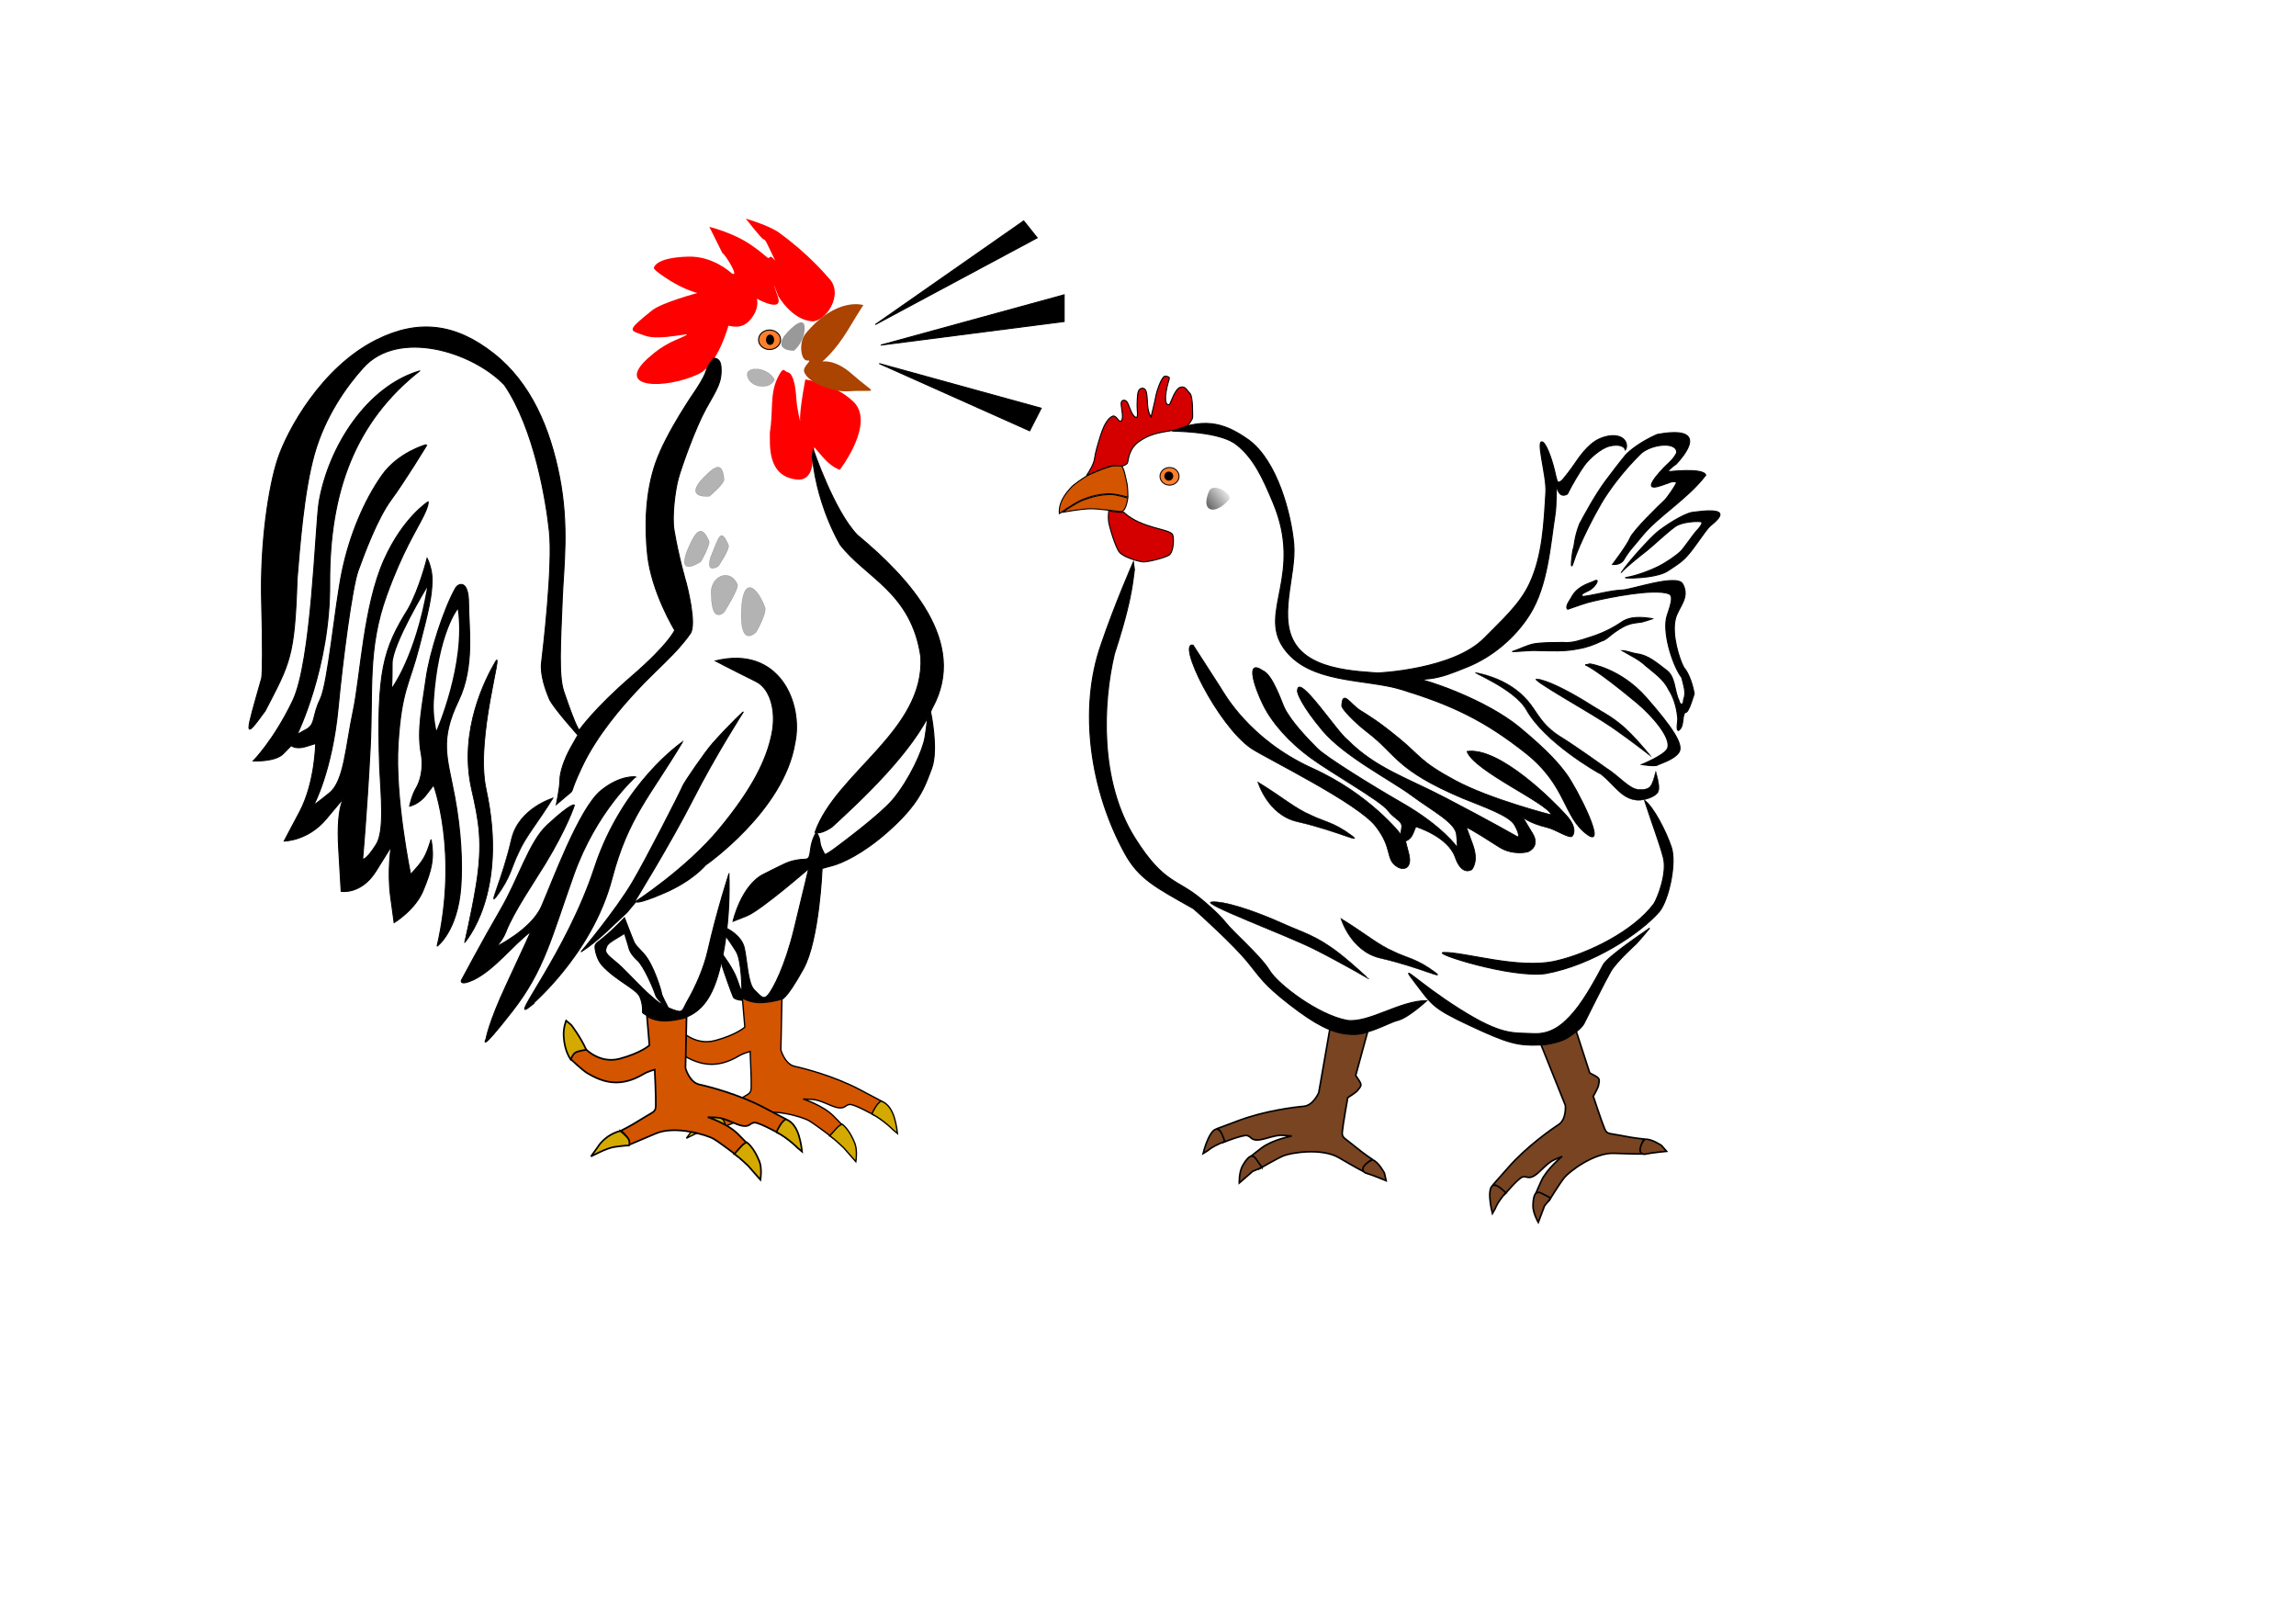 <?xml version="1.0"?><svg width="1052.362" height="744.094" xmlns="http://www.w3.org/2000/svg" xmlns:xlink="http://www.w3.org/1999/xlink">
 <title>hen and rooster</title>
 <defs>
  <linearGradient id="linearGradient4377">
   <stop stop-color="#000000" id="stop4379" offset="0"/>
   <stop stop-color="#000000" stop-opacity="0" id="stop4381" offset="1"/>
  </linearGradient>
  <linearGradient id="linearGradient4369">
   <stop stop-color="#000000" id="stop4371" offset="0"/>
   <stop stop-color="#000000" stop-opacity="0" id="stop4373" offset="1"/>
  </linearGradient>
  <linearGradient id="linearGradient4361">
   <stop stop-color="#000000" id="stop4363" offset="0"/>
   <stop stop-color="#000000" stop-opacity="0" id="stop4365" offset="1"/>
  </linearGradient>
  <linearGradient id="linearGradient5442">
   <stop stop-color="#000000" id="stop5444" offset="0"/>
   <stop stop-color="#000000" stop-opacity="0.754" id="stop5446" offset="1"/>
  </linearGradient>
  <linearGradient id="linearGradient3771">
   <stop stop-color="#808080" id="stop3773" offset="0"/>
   <stop stop-color="#808080" stop-opacity="0" id="stop3775" offset="1"/>
  </linearGradient>
  <filter color-interpolation-filters="sRGB" height="1.2" y="-0.1" width="1.07" x="-0.035" id="filter3867">
   <feGaussianBlur id="feGaussianBlur3869" stdDeviation="8.285"/>
  </filter>
  <linearGradient gradientUnits="userSpaceOnUse" y2="522.046" x2="1127.265" y1="764.903" x1="1126.199" id="linearGradient5448" xlink:href="#linearGradient5442"/>
  <filter color-interpolation-filters="sRGB" height="1.34" y="-0.17" width="1.685" x="-0.343" id="filter3896">
   <feGaussianBlur id="feGaussianBlur3898" stdDeviation="3.067"/>
  </filter>
  <filter color-interpolation-filters="sRGB" height="1.216" y="-0.108" width="1.314" x="-0.157" id="filter3904">
   <feGaussianBlur id="feGaussianBlur3906" stdDeviation="1.752"/>
  </filter>
  <filter color-interpolation-filters="sRGB" height="1.336" y="-0.168" width="1.336" x="-0.168" id="filter4036">
   <feGaussianBlur id="feGaussianBlur4038" stdDeviation="2.013"/>
  </filter>
  <filter color-interpolation-filters="sRGB" height="1.241" y="-0.12" width="1.292" x="-0.146" id="filter4284">
   <feGaussianBlur id="feGaussianBlur4286" stdDeviation="1.269"/>
  </filter>
  <filter color-interpolation-filters="sRGB" height="1.251" y="-0.126" width="1.415" x="-0.208" id="filter4296">
   <feGaussianBlur id="feGaussianBlur4298" stdDeviation="1.686"/>
  </filter>
  <filter color-interpolation-filters="sRGB" height="1.268" y="-0.134" width="1.375" x="-0.187" id="filter4328">
   <feGaussianBlur id="feGaussianBlur4330" stdDeviation="1.952"/>
  </filter>
  <filter color-interpolation-filters="sRGB" height="1.401" y="-0.2" width="1.255" x="-0.128" id="filter4348">
   <feGaussianBlur id="feGaussianBlur4350" stdDeviation="1.302"/>
  </filter>
  <radialGradient r="322.947" fy="351.997" fx="348.003" cy="351.997" cx="348.003" gradientUnits="userSpaceOnUse" id="radialGradient4050" xlink:href="#linearGradient13424"/>
  <linearGradient id="linearGradient13424">
   <stop stop-color="aqua" offset="0" id="stop13426"/>
   <stop stop-color="#0068e0" id="stop13428" offset="0.7"/>
   <stop stop-color="#0068e0" offset="0.94" id="stop13432"/>
   <stop stop-color="white" stop-opacity="0" offset="1" id="stop13430"/>
  </linearGradient>
  <radialGradient r="321.251" fy="353.686" fx="346.35" cy="353.686" cx="346.35" gradientTransform="matrix(1.1,0,0,1.076,-34.221,-25.08)" gradientUnits="userSpaceOnUse" id="radialGradient4031" xlink:href="#linearGradient12527"/>
  <linearGradient id="linearGradient12527">
   <stop stop-color="#00d4ff" offset="0" id="stop12529"/>
   <stop stop-color="#00d4ff" id="stop12535" offset="0.7"/>
   <stop stop-color="#00d4ff" stop-opacity="0" offset="0.96" id="stop13451"/>
   <stop stop-color="#00d4ff" stop-opacity="0" offset="1" id="stop12533"/>
  </linearGradient>
  <radialGradient r="261.962" fy="346.44" fx="353.585" cy="346.44" cx="353.585" gradientTransform="matrix(1.078,0,0,1.099,-27.17,-30.368)" gradientUnits="userSpaceOnUse" id="radialGradient4025" xlink:href="#linearGradient12517"/>
  <linearGradient id="linearGradient12517">
   <stop stop-color="#00c0ff" offset="0" id="stop12519"/>
   <stop stop-color="#00c0ff" id="stop12521" offset="0.7"/>
   <stop stop-color="#00c0ff" stop-opacity="0.133" offset="1" id="stop12523"/>
  </linearGradient>
  <radialGradient r="321.251" fy="353.686" fx="346.35" cy="353.686" cx="346.35" gradientTransform="matrix(1.1,0,0,1.076,-27.17,-44.469)" gradientUnits="userSpaceOnUse" id="radialGradient4036" xlink:href="#linearGradient12527"/>
  <linearGradient id="linearGradient4270">
   <stop stop-color="#00d4ff" offset="0" id="stop4272"/>
   <stop stop-color="#00d4ff" id="stop4274" offset="0.7"/>
   <stop stop-color="#00d4ff" stop-opacity="0" offset="0.96" id="stop4276"/>
   <stop stop-color="#00d4ff" stop-opacity="0" offset="1" id="stop4278"/>
  </linearGradient>
  <radialGradient r="322.947" fy="351.997" fx="348.003" cy="351.997" cx="348.003" gradientUnits="userSpaceOnUse" id="radialGradient4052" xlink:href="#linearGradient7982"/>
  <linearGradient id="linearGradient7982">
   <stop stop-color="black" id="stop7984" offset="0"/>
   <stop stop-color="black" offset="0.7" id="stop7990"/>
   <stop stop-color="#0093ff" stop-opacity="0" id="stop7986" offset="1"/>
  </linearGradient>
  <radialGradient r="322.947" fy="351.997" fx="348.003" cy="351.997" cx="348.003" gradientUnits="userSpaceOnUse" id="radialGradient4054" xlink:href="#linearGradient18408"/>
  <linearGradient id="linearGradient18408">
   <stop stop-color="white" offset="0" id="stop18410"/>
   <stop stop-color="white" id="stop18412" offset="0.7"/>
   <stop stop-color="white" stop-opacity="0" offset="1" id="stop18414"/>
  </linearGradient>
  <radialGradient r="290.465" fy="845.308" fx="385.331" cy="845.308" cx="385.331" gradientTransform="matrix(1.146,0.032,-0.011,0.416,-122.928,854.725)" gradientUnits="userSpaceOnUse" id="radialGradient3230" xlink:href="#linearGradient3771"/>
  <radialGradient r="290.465" fy="845.308" fx="385.331" cy="845.308" cx="385.331" gradientTransform="matrix(1.146,0.032,-0.011,0.416,-122.928,854.725)" gradientUnits="userSpaceOnUse" id="radialGradient3234" xlink:href="#linearGradient3771"/>
  <radialGradient r="90.483" fy="122.349" fx="491.524" cy="122.349" cx="491.524" gradientTransform="matrix(1,0,0,0.818,0,22.266)" gradientUnits="userSpaceOnUse" id="radialGradient3236" xlink:href="#linearGradient4369"/>
  <radialGradient r="40.683" fy="232.884" fx="564.565" cy="232.884" cx="564.565" gradientTransform="matrix(1,0,0,1.206,0,-47.988)" gradientUnits="userSpaceOnUse" id="radialGradient3238" xlink:href="#linearGradient4377"/>
  <radialGradient r="31.286" fy="163.912" fx="583.224" cy="163.912" cx="583.224" gradientTransform="matrix(1,0,0,1.247,0,-40.508)" gradientUnits="userSpaceOnUse" id="radialGradient3240" xlink:href="#linearGradient4361"/>
  <linearGradient y2="441.339" x2="326.109" y1="461.217" x1="298.481" gradientTransform="matrix(1,-0.031,0.031,1,-116.781,-212.645)" gradientUnits="userSpaceOnUse" id="linearGradient3048" xlink:href="#linearGradient3978-1"/>
  <linearGradient id="linearGradient3978-1">
   <stop stop-color="#000000" id="stop3980-7" offset="0"/>
   <stop stop-color="#000000" stop-opacity="0" id="stop3982-4" offset="1"/>
  </linearGradient>
  <filter id="filter3994-0" color-interpolation-filters="sRGB">
   <feGaussianBlur id="feGaussianBlur3996-9" stdDeviation="0.319"/>
  </filter>
  <radialGradient r="290.465" fy="845.308" fx="385.331" cy="845.308" cx="385.331" gradientTransform="matrix(1.146,0.032,-0.011,0.416,-122.928,854.725)" gradientUnits="userSpaceOnUse" id="radialGradient3306" xlink:href="#linearGradient3771"/>
  <linearGradient y2="0.149" x2="0.863" y1="1.152" x1="-0.371" id="linearGradient3308" xlink:href="#linearGradient3978-1"/>
 </defs>
 <g>
  <title>Layer 1</title>
  <g externalResourcesRequired="false" display="inline" id="layer2">
   <g transform="matrix(0.512 0 0 0.512 61.98 318.715)" id="g3147">
    <path fill="url(#radialGradient3234)" filter="url(#filter3867)" d="m359.641,485.48c0,0 150.209,2.782 207.662,-11.129c57.453,-13.911 136.365,0 166.13,2.782c57.451,5.161 113.983,-28.682 107.984,-70.113c-2.987,-18.009 -64.375,-119.081 -119.06,-115.185c-192.771,-54.434 -406.016,-7.999 -539.922,25.597c-83.065,26.71 -108.677,50.637 -122.521,70.113c-28.426,86.778 250.376,94.477 299.726,97.935l0,0z" id="path3003"/>
    <g id="g4352">
     <path fill="#000000" fill-rule="evenodd" stroke="#000000" stroke-width="0.898px" id="path2454" d="m662.498,-331.977l132.863,-92.794l12.078,15.159l-144.942,77.635z"/>
     <path fill="#000000" fill-rule="evenodd" stroke="#000000" stroke-width="0.898px" id="path2456" d="m667.419,-313.602l164.178,-45.019l0,23.888l-164.178,21.131z"/>
     <path fill="#000000" fill-rule="evenodd" stroke="#000000" stroke-width="0.898px" id="path2458" d="m666.077,-297.065l144.942,39.966l-10.289,20.213l-134.653,-60.178z"/>
    </g>
    <path opacity="0" fill="#ff0000" fill-rule="evenodd" stroke="#000000" stroke-width="0.898px" d="m652.209,-350.353c-73.813,14.7 -50.103,50.991 -50.103,50.991c0,0 10.289,21.131 50.103,-50.991z" id="path2460"/>
    <path fill="#ff0000" fill-rule="evenodd" stroke="url(#radialGradient3236)" stroke-width="0.898px" d="m530.977,-330.79c0,0 -9.484,35.05 -26.841,43.181c-29.207,13.683 -75.602,13.322 -45.182,-14.241c15.445,-13.994 25.499,-16.078 33.551,-20.213c8.052,-4.134 -22.815,5.053 -36.235,0c-13.421,-5.053 -17.992,-3.043 6.263,-22.509c9.008,-7.23 40.709,-15.619 40.709,-15.619c0,0 -11.184,-2.756 -25.052,-11.484c-14.953,-9.411 -13.868,-11.025 -13.868,-11.025c0,0 0.562,-9.296 30.867,-10.106c22.364,-0.607 38.472,14.7 38.472,14.7l0,0c8.119,5.496 -5.101,-16.327 -8.052,-17.916c-11.631,-23.428 -11.631,-23.428 -11.631,-23.428c0,0 21.026,5.053 37.13,16.078c16.105,11.025 14.763,13.322 16.999,11.025c2.237,-2.297 8.052,9.647 2.237,-2.297c-5.816,-11.944 -5.816,-12.863 -8.052,-13.781c-2.237,-0.919 -15.657,-18.375 -15.657,-18.375c0,0 20.886,6.141 29.525,12.403c27.235,19.74 42.084,38.009 45.182,41.344c13.35,14.369 -3.579,39.047 -15.657,38.128c-17.962,-1.366 -29.972,-22.509 -29.972,-22.509c0,0 -8.352,-22.25 -0.447,0.459c5.294,15.207 -18.789,1.838 -18.789,1.838c0,0 3.118,9.124 -6.71,19.753c-8.216,8.885 -18.789,3.675 -18.789,4.594z" id="path3234"/>
    <path fill="#ff0000" fill-rule="evenodd" stroke="url(#radialGradient3238)" stroke-width="0.898px" d="m599.869,-282.824c0,0 25.693,3.289 42.946,19.753c20.224,19.3 -12.078,61.097 -12.078,61.097c-10.438,-3.828 -16.403,-13.169 -22.815,-20.213l-1.342,8.728c0,0 1.342,21.591 -13.868,20.213c-27.667,-2.5 -24.267,-32.198 -24.604,-41.803c3.131,-19.294 -0.069,-34.488 6.71,-48.694c5.743,-12.034 5.79,-6.317 9.394,-5.513c4.115,0.919 6.746,9.161 7.605,23.428c0.551,9.14 3.579,21.131 3.579,21.131c0,0 -1.789,-4.594 4.474,-38.128z" id="path2398"/>
    <path fill="#aa4400" fill-rule="evenodd" stroke="url(#radialGradient3240)" stroke-width="0.898px" d="m651.762,-349.434c0,0 -23.71,-7.809 -51.445,25.266c-6.79,8.097 -4.474,24.806 1.342,24.347c5.816,-0.459 -4.921,5.053 -2.684,10.566c4.137,10.195 26.832,17.782 38.919,16.997c27.997,-1.818 26.366,4.611 3.579,-15.619c-15.041,-13.353 -26.394,-11.025 -26.394,-11.025c0,0 11.309,-8.99 22.815,-28.022c12.93,-21.388 14.315,-22.969 13.868,-22.509z" id="Schnabel"/>
    <g id="g4357">
     <path fill="#ff7f2a" fill-rule="nonzero" stroke="#000000" stroke-width="0.916" stroke-miterlimit="4" stroke-dashoffset="0" d="m577.718,-318.384c0,4.82 -4.406,8.728 -9.842,8.728c-5.435,0 -9.842,-3.908 -9.842,-8.728c0,-4.82 4.406,-8.728 9.842,-8.728c5.435,0 9.842,3.908 9.842,8.728z" id="path2404"/>
     <path fill="#000000" fill-rule="nonzero" stroke="#000000" stroke-miterlimit="4" stroke-dashoffset="0" d="m571.455,-318.384c0,2.283 -1.402,4.134 -3.131,4.134c-1.729,0 -3.131,-1.851 -3.131,-4.134c0,-2.283 1.402,-4.134 3.131,-4.134c1.729,0 3.131,1.851 3.131,4.134z" id="path2406"/>
    </g>
    <path fill="#b3b3b3" fill-rule="evenodd" stroke="#000000" stroke-width="0.09" stroke-miterlimit="4" filter="url(#filter4348)" d="m572.278,-282.824c-6.903,-12.179 -26.196,-11.689 -24.342,-3.471c1.79,7.935 9.797,9.188 9.797,9.188c0,0 10.867,2.802 14.545,-5.716z" id="path2408"/>
    <path fill="#999999" fill-rule="evenodd" stroke="#787878" stroke-width="0.09" stroke-miterlimit="4" filter="url(#filter4284)" id="path2410" d="m581.08,-321.871c6.263,-7.809 20.131,-20.672 17.894,-3.675c-1.397,10.618 -9.318,16.918 -9.318,16.918c0,0 -17.971,0.538 -8.576,-13.243z"/>
    <path fill="#b3b3b3" fill-rule="evenodd" stroke="#000000" stroke-width="0.1" stroke-miterlimit="4" filter="url(#filter4036)" d="m505.3,-191.214c12.842,-14.125 20.358,-19.742 21.812,-2.172c0.322,3.893 -12.96,15.034 -12.96,15.034c0,0 -20.674,2.478 -8.852,-12.863z" id="path2412"/>
    <path fill="#000000" stroke="#000000" stroke-width="0.898px" d="m517.777,-301.69c0,0 6.023,-1.329 6.643,7.796c0.949,13.968 -4.112,20.139 -13.602,37.355c-9.49,17.216 -21.826,51.973 -24.673,62.367c-2.847,10.395 -5.879,33.568 -3.796,46.126c4.014,24.201 11.071,48.075 11.071,48.075c0,0 9.49,36.056 3.48,44.501c-12.469,18.059 -30.186,31.895 -48.398,51.648c-13.286,14.292 -35.112,39.304 -48.398,67.239c-13.286,27.935 -5.378,19.165 -14.235,26.636c-8.857,7.471 -8.857,7.471 -8.857,7.471c0,0 3.163,-14.942 3.163,-21.763c0,-6.821 3.796,-18.515 9.806,-29.235c6.01,-10.719 6.327,-11.044 6.327,-11.044c0,0 -22.459,-25.012 -25.622,-32.483c-3.163,-7.471 -8.224,-21.439 -6.959,-32.158c1.265,-10.719 10.439,-87.704 6.959,-118.237c-2.774,-25.951 -13.162,-90.947 -40.173,-130.581c-28.835,-30.041 -95.386,-50.421 -126.53,-15.267c-14.824,16.309 -34.163,43.527 -43.653,77.309c-9.49,33.782 -13.046,83.458 -15.414,111.606c-2.283,70.191 -6.302,75.043 -28.555,118.047c-20.164,27.944 -17.586,21.538 -3.163,-29.235c0.77,-4.967 1.108,-28.58 0,-66.59c-1.582,-54.246 6.326,-105.244 14.551,-129.931c8.224,-24.687 38.715,-81.504 88.255,-106.219c37.678,-18.797 70.857,-14.617 105.02,12.343c33.109,26.129 50.296,66.59 58.836,110.442c8.541,43.852 3.641,80.186 2.531,107.193c-1.777,43.211 -3.48,70.813 1.265,84.78c11.998,35.319 13.918,34.432 13.918,34.432c0,0 13.286,-19.165 46.816,-48.075c33.53,-28.91 38.592,-41.253 38.592,-41.253l0,0c0,0 -20.877,-34.107 -24.357,-67.889c-2.576,-25.007 -2.006,-55.171 7.275,-81.857c9.49,-27.286 35.745,-64.966 35.745,-64.966c0,0 7.908,-11.694 9.49,-17.541c1.533,-5.668 6.643,-11.044 6.643,-11.044l0,-0z" id="path3009"/>
    <path fill="#000000" stroke="#000000" stroke-width="0.898px" d="m606.98,-220.158c0,0 18.663,55.221 39.541,76.659c46.523,38.574 99.331,95.934 67.061,154.618c-16.984,39.367 -64.77,83.498 -89.836,106.544c0,0 -9.806,7.146 -15.184,4.872c18.593,-53.175 98.394,-91.017 94.735,-157.032c-8.316,-57.816 -49.208,-70.62 -72.276,-100.557c-15.816,-28.26 -20.877,-54.246 -22.143,-60.418c-1.265,-6.172 -2.847,-18.19 -2.847,-18.19l0.949,-6.497z" id="path3011"/>
    <path fill="#000000" stroke="#000000" stroke-width="0.898px" d="m712,14.368c0,0 7.285,33.986 0.958,50.877c-6.326,16.891 -11.045,31.852 -39.767,57.124c-22.022,19.376 -40.589,27.778 -49.446,30.051c-8.857,2.274 -8.857,2.599 -8.857,2.599c0,0 -2.531,63.991 -16.765,89.653c-16.546,29.829 -19.928,27.286 -19.928,27.286c-9.73,1.76 -20.248,3.471 -29.734,1.624c-4.745,-0.65 -11.758,-0.968 -13.024,-3.566c-1.265,-2.599 -9.119,-24.694 -10.068,-28.267c-0.949,-3.573 0,-10.473 0,-10.473c0,0 10.122,13.072 13.602,23.466c3.48,10.394 4.151,10.165 4.151,10.165c0,0 -0.077,-27.65 -5.138,-35.771c-5.061,-8.121 -9.451,-14.023 -9.451,-14.023l0.633,-6.821c0,0 13.602,6.172 16.133,17.866c2.531,11.694 3.163,31.833 8.857,37.355c5.694,5.522 8.224,9.745 12.653,4.223c4.429,-5.522 14.867,-25.012 23.092,-58.794c8.224,-33.782 12.969,-53.922 12.969,-53.922l0,0c0,0 -43.02,37.355 -55.357,42.228c-12.337,4.872 -12.337,4.872 -12.337,4.872c0,0 7.275,-32.158 27.52,-42.228c20.245,-10.07 21.194,-11.044 30.051,-12.668c8.857,-1.624 10.439,1.949 11.704,-8.77c1.265,-10.719 5.378,-15.917 5.378,-15.917l0,0c0,0 2.847,3.898 3.163,8.445c0.316,4.548 3.48,9.42 4.112,11.044c0.633,1.624 12.653,-7.796 12.653,-7.796c0,0 36.918,-27.289 48.398,-40.928c14.838,-17.629 26.888,-44.177 28.786,-55.546c1.898,-11.369 2.214,-17.541 2.214,-17.541l2.847,-5.847z" id="path3013"/>
    <path fill="#b3b3b3" fill-rule="evenodd" stroke="#000000" stroke-width="0.1" stroke-miterlimit="4" filter="url(#filter4328)" id="path3871" d="m493.777,-128.812c7.449,-17.746 12.68,-25.637 19.82,-9.6c1.582,3.553 -7.262,18.642 -7.262,18.642c0,0 -21.332,14.547 -12.558,-9.043z"/>
    <path fill="#b3b3b3" fill-rule="evenodd" stroke="#000000" stroke-width="0.1" stroke-miterlimit="4" filter="url(#filter4296)" d="m515.25,-124.218c7.449,-17.746 8.654,-26.555 15.794,-10.519c1.582,3.553 -9.051,19.102 -9.051,19.102c0,0 -11.938,7.656 -6.742,-8.583z" id="path3873"/>
    <path fill="#b3b3b3" fill-rule="evenodd" stroke="#000000" stroke-width="0.1" stroke-miterlimit="4" filter="url(#filter3904)" id="path3875" d="m515.697,-89.306c-2.392,-16.368 16.259,-26.096 23.399,-10.059c1.582,3.553 -11.735,24.614 -11.735,24.614c0,0 -11.043,11.79 -11.663,-14.555z"/>
    <path fill="#b3b3b3" fill-rule="evenodd" stroke="#000000" stroke-width="0.09" stroke-miterlimit="4" filter="url(#filter3896)" d="m542.538,-69.553c-0.603,-36.58 12.323,-32.255 21.162,-9.6c2.092,5.361 -7.709,22.317 -7.709,22.317c0,0 -12.832,13.628 -13.453,-12.718z" id="path3877"/>
    <path fill="#000000" stroke="#000000" stroke-width="0.898px" d="m254.581,-290.493c-46.762,13.758 -81.405,67.254 -90.026,117.462c-3.579,24.347 -6.602,142.545 -23.601,177.917c-16.999,35.372 -35.341,53.747 -35.341,53.747l0,0c0,0 19.683,0.919 26.841,-6.431c7.158,-7.35 7.158,-7.35 7.158,-7.35c0,0 4.026,3.675 12.973,0.919c8.947,-2.756 8.947,-2.756 8.947,-2.756c0,0 -0.447,34.913 -14.315,61.097c-13.868,26.184 -13.868,26.184 -13.868,26.184c0,0 21.025,0 37.577,-19.753c16.552,-19.753 16.552,-19.753 16.552,-19.753c0,0 -7.605,7.35 -5.368,45.938c2.237,38.588 2.237,38.588 2.237,38.588c0,0 17.894,3.216 31.315,-18.375c13.421,-21.591 13.421,-21.591 13.421,-21.591c0,0 -3.579,22.05 -0.447,45.019c3.131,22.969 3.131,22.969 3.131,22.969c0,0 19.683,-11.944 26.394,-29.859c7.3,-17.755 9.691,-27.725 6.71,-44.56c-5.033,16.081 -6.939,18.879 -18.341,31.238c0,0 -14.315,-68.906 -11.184,-117.141c3.131,-48.235 9.842,-51.91 18.789,-86.363c8.947,-34.453 11.184,-44.56 11.631,-58.8c0.362,-11.515 -4.474,-20.672 -4.474,-20.672c0,0 -6.71,27.103 -16.999,45.478c-22.355,35.936 -28.322,55.933 -25.499,141.488c1.342,26.644 4.474,57.422 -3.131,69.366c-9.523,14.955 -12.078,12.863 -12.078,12.863c0,0 3.579,-38.588 6.71,-98.307c2.771,-52.85 -2.684,-89.578 14.763,-137.813c14.425,-39.882 26.587,-57.82 33.104,-71.203c4.921,-10.106 4.026,-12.403 4.026,-12.403c0,0 -22.393,14.002 -39.367,51.91c-18.497,41.309 -21.025,103.819 -27.736,135.516c-6.71,31.697 -8.052,62.475 -21.025,73.041c-11.917,9.705 -14.315,11.025 -14.315,11.025c0,0 16.552,-30.319 21.92,-87.282c4.022,-42.68 12.526,-107.953 17.894,-122.654c5.368,-14.7 16.999,-46.397 29.525,-63.394c12.526,-16.997 31.762,-48.694 31.762,-48.694l-0.895,-0.459c0,0 -24.634,6.884 -38.919,27.103c-16.552,23.428 -29.253,54.586 -35.788,85.903c-6.71,32.156 -12.526,100.144 -19.683,114.844c-7.158,14.7 -4.026,22.05 -12.078,26.644c-8.052,4.594 -8.5,4.594 -8.5,4.594c0,0 29.697,-60.453 29.11,-135.429c-0.338,-82.008 22.926,-144.421 80.491,-189.809z" id="path3879"/>
    <path fill="#ffffff" d="m261.291,-96.636c0,0 -30.867,50.991 -30.867,67.988c0,16.997 -0.447,21.131 -0.447,21.131c0,0 20.578,-27.563 31.315,-89.119z" id="path3881"/>
    <path fill="#000000" stroke="#000000" stroke-width="0.898px" d="m519.413,-30.945c57.407,-14.114 78.699,38.128 71.129,73.5c-9.842,60.638 -80.076,109.332 -80.076,109.332c0,0 -11.184,13.781 -36.683,24.806c-25.499,11.025 -25.499,7.809 -25.499,7.809l-8.052,9.647c-13.912,12.616 -25.432,25.28 -41.156,35.372c0,0 30.867,-36.75 46.077,-62.475c12.046,-20.373 42.051,-79.013 45.182,-86.363c1.4,-3.287 19.78,-30.226 26.841,-38.128c16.355,-18.303 27.658,-28.444 27.288,-28.022l0,0c0,0 -25.052,39.047 -45.182,78.553c-20.131,39.506 -52.787,92.335 -52.787,92.335l0,0c0,0 46.524,-29.859 76.497,-66.15c29.464,-35.675 42.206,-61.442 46.972,-84.985c4.06,-20.056 -1.087,-40.328 -14.315,-46.856c-19.774,-9.758 -36.235,-18.375 -36.235,-18.375z" id="path3027"/>
    <path fill="#000000" stroke="#000000" stroke-width="0.898px" d="m489.888,41.636c0,0 -53.682,36.291 -78.734,112.547c-25.052,76.256 -78.059,140.147 -58.156,124.491c10.576,-8.319 -1.789,1.378 -1.789,1.378c0,0 57.261,-46.397 75.602,-116.222c14.387,-54.771 33.999,-73.5 63.076,-122.194z" id="path3029"/>
    <path fill="#000000" stroke="#000000" stroke-width="0.383px" id="path3031" d="m374.325,91.567c0,0 -31.105,9.001 -37.597,37c-8.631,37.224 -21.351,61.214 -13.494,51.741c13.279,-17.59 13.735,-26.919 19.793,-39.009c6.283,-14.733 17.345,-27.009 31.298,-49.732z"/>
    <path fill="#000000" stroke="#000000" stroke-width="0.681px" id="path3801" d="m322.347,-30.078c-8.393,14.413 -33.183,61.302 -21.186,114.202c6.223,27.441 10.522,47.253 3.76,87.323c-4.071,24.124 -10.131,50.255 -10.187,49.917c0,0 39.894,-43.112 19.362,-137.547c-9.866,-45.377 16.644,-128.307 8.251,-113.894z"/>
    <path fill="#000000" stroke="#000000" stroke-width="0.898px" d="m270.238,224.468c0,0 18.484,-13.445 21.285,-53.701c1.468,-21.097 0.206,-49.203 -5.585,-80.345c-6.556,-35.26 -13.911,-49.704 3.536,-85.995c14.563,-30.292 8.947,-65.542 8.947,-86.822c0,-21.591 -9.184,-18.043 -11.631,-13.781c-10.289,17.916 -23.262,57.881 -26.394,80.85c-3.131,22.969 -8.359,46.455 -4.473,67.069c2.684,14.241 -1.25,25.995 -4.474,31.238c-3.739,6.08 -5.816,16.078 -5.816,16.078c0,0 8.052,-1.378 14.763,-10.106c6.71,-8.728 6.71,-8.728 6.71,-8.728c0,0 22.512,60.068 3.131,144.244z" id="path3805"/>
    <path fill="#ffffff" id="path3803" d="m288.748,-77.18c0,0 -17.483,21.818 -21.413,82.153c-0.862,13.234 2.288,26.395 2.288,26.395c0,0 26.267,-59.793 19.125,-108.548z"/>
    <path fill="#000000" stroke="#000000" stroke-width="0.898px" d="m447.869,72.837c0,0 -34.982,30.583 -55.357,87.704c-19.928,55.87 -26.277,85.268 -55.04,122.135c-31.258,40.064 -23.408,24.687 -23.408,24.687l0,0c0,0 2.255,-14.354 18.03,-48.075c15.5,-33.132 22.143,-48.075 22.143,-48.075c-16.591,12.425 -32.221,33.871 -51.245,43.202c-12.852,5.939 -11.071,0.65 -11.071,0.65c0,0 19.682,-36.933 35.112,-63.341c16.133,-27.61 25.622,-60.743 41.755,-75.685c22.867,-21.179 24.357,-17.866 24.357,-17.866c0,0 -6.288,19.817 -26.255,52.622c-9.49,15.592 -28.287,43.012 -35.112,60.743c-2.872,7.46 -8.541,13.318 -8.541,13.318c0,0 31.316,-15.267 40.49,-36.056c9.173,-20.789 33.477,-87.604 53.143,-103.62c17.421,-14.188 31,-12.343 31,-12.343z" id="path3807"/>
    <g stroke="#000000" stroke-width="1.335" stroke-miterlimit="4" id="g3847" transform="matrix(0.886 0 0 0.91 234.284 -84.021)">
     <path fill="#d45500" stroke="#000000" stroke-width="1.335" stroke-miterlimit="4" d="m349.003,389.605c0,0 7.996,5.622 21.071,4.643c12.13,-0.908 18.929,-3.571 18.929,-3.571l-1.071,50.357c0,0 3.929,13.929 13.929,16.071c10,2.143 40,9.643 65.714,22.857c25.714,13.214 22.179,11.446 22.179,11.446c0,0 -1.107,1.054 -5.036,6.768c-3.929,5.714 -2.143,7.143 -2.143,7.143c0,0 -20.357,-11.071 -25,-10.714c-4.643,0.357 -4.643,4.286 -11.786,3.214c-7.143,-1.071 -17.5,-7.857 -26.429,-8.214c-8.929,-0.357 -8.929,-0.357 -8.929,-0.357c0,0 19.643,6.071 30.357,16.429c10.714,10.357 12.143,12.5 12.143,12.5c0,0 -1.071,-2.857 -6.786,3.214c-5.714,6.071 -5.714,6.071 -5.714,6.071c0,0 -17.143,-12.857 -23.929,-16.786c-6.786,-3.929 -38.929,-13.571 -58.571,-5.357c-19.643,8.214 -26.786,11.071 -26.786,11.071c0,0 0.357,-3.571 -3.214,-8.571c-3.571,-5 -5.714,-5 -5.714,-5c0,0 9.286,-4.286 21.429,-11.786c12.143,-7.5 13.929,-6.429 14.286,-12.857c0.357,-6.429 -1.071,-35.714 -1.071,-35.714c0,0 -7.138,1.794 -11.786,4.643c-21.667,12.288 -38.66,9.308 -56.786,-1.429c-4.286,-2.5 -16.429,-13.571 -16.429,-13.571c0,0 2.763,-7.596 5,-8.571c3.498,-1.525 7.857,-3.571 7.857,-3.571c0,0 15,17.5 36.786,11.786c21.786,-5.714 30,-13.214 30,-13.214l-2.5,-28.929z" id="path3811"/>
     <path fill="#d4aa00" stroke="#000000" stroke-width="1.335" stroke-miterlimit="4" d="m479.85,503.856c0,0 3.541,-7.123 5.714,-9.464c2.321,-2.5 3.367,-3.097 3.367,-3.097c0,0 8.91,1.352 13.597,16.133c2.321,7.321 3.214,15.714 3.214,15.714l-4.809,-3.898c0,0 -8.115,-8.344 -21.084,-15.388z" id="path3837"/>
     <path fill="#d4aa00" stroke="#000000" stroke-width="1.335" stroke-miterlimit="4" id="path3839" d="m437.39,525.385c0,0 4.93,-5.356 7.103,-7.697c2.321,-2.5 5.262,-3.728 5.262,-3.728c0,0 6.952,4.313 12.839,18.658c2.953,7.195 1.068,18.24 1.068,18.24l-12.511,-13.873c0,0 -9.378,-8.597 -13.761,-11.6l0,0z"/>
     <path fill="#d4aa00" stroke="#000000" stroke-width="1.335" stroke-miterlimit="4" id="path3841" d="m322.102,502.727c0,0 6.892,5.426 8.385,8.25c1.594,3.016 0.481,6.006 0.481,6.006c0,0 -6.714,0.337 -15.395,1.654c-7.594,1.152 -23.082,9.214 -23.082,9.214l6.87,-9.294c0,0 6.47,-11.489 22.741,-15.829z"/>
     <path fill="#d4aa00" stroke="#000000" stroke-width="1.335" stroke-miterlimit="4" id="path3843" d="m287.677,422.94c0,0 -7.999,1.133 -10.791,2.685c-2.982,1.658 -4.796,6.913 -4.796,6.913c0,0 -6.293,-7.316 -7.217,-22.795c-0.509,-8.524 2.494,-15.433 2.494,-15.433l5.253,4.341c0,0 9.612,12.183 15.058,24.288z"/>
    </g>
    <path fill="#000000" stroke="#000000" stroke-width="0.898px" d="m531.491,159.696c0,0 -10.72,32.811 -18.789,68.447c-3.75,16.564 -11.338,33.032 -18.341,45.249c-5.056,8.82 -3.314,11.509 -13.644,7.58c-11.656,-4.433 -15.657,-9.188 -20.802,-13.552c-5.145,-4.364 -18.547,-18.557 -25.052,-24.806c-6.934,-6.661 -14.763,-10.795 -13.644,-15.389c0.898,-3.688 2.013,-5.053 6.71,-8.039c4.697,-2.986 10.065,-6.202 10.065,-6.202c0,0 3.802,11.944 4.026,13.322c0.224,1.378 2.013,5.742 7.605,10.795c5.592,5.053 14.092,24.577 16.105,30.778c2.013,6.202 10.736,10.336 10.736,10.336c0,0 -5.368,-10.106 -5.368,-11.714c0,-1.608 -6.934,-25.266 -15.657,-35.142c-8.723,-9.877 -7.158,-5.742 -12.302,-19.064c-5.145,-13.322 -5.145,-13.322 -5.145,-13.322c0,0 -7.381,7.809 -15.21,14.7c-7.829,6.891 -10.96,7.809 -11.184,10.795c-0.224,2.986 1.691,12.038 6.487,17.227c12.526,13.552 30.42,20.902 33.551,27.792c3.131,6.891 2.46,14.241 2.46,14.241l0,0c0,0 1.342,2.067 6.71,3.675c5.368,1.608 11.775,5.471 24.828,2.756c17.67,-3.675 27.933,-15.393 34.67,-35.372c7.235,-21.457 12.526,-57.422 11.184,-95.091z" id="path3001"/>
    <g stroke="#000000" stroke-width="1.671" stroke-miterlimit="4" transform="matrix(0.886 0 0 0.91 148.877 -67.78)" id="g3854">
     <path fill="#d45500" stroke="#000000" stroke-width="1.671" stroke-miterlimit="4" id="path3856" d="m349.003,389.605c0,0 7.996,5.622 21.071,4.643c12.13,-0.908 18.929,-3.571 18.929,-3.571l-1.071,50.357c0,0 3.929,13.929 13.929,16.071c10,2.143 40,9.643 65.714,22.857c25.714,13.214 22.179,11.446 22.179,11.446c0,0 -1.107,1.054 -5.036,6.768c-3.929,5.714 -2.143,7.143 -2.143,7.143c0,0 -20.357,-11.071 -25,-10.714c-4.643,0.357 -4.643,4.286 -11.786,3.214c-7.143,-1.071 -17.5,-7.857 -26.429,-8.214c-8.929,-0.357 -8.929,-0.357 -8.929,-0.357c0,0 19.643,6.071 30.357,16.429c10.714,10.357 12.143,12.5 12.143,12.5c0,0 -1.071,-2.857 -6.786,3.214c-5.714,6.071 -5.714,6.071 -5.714,6.071c0,0 -17.143,-12.857 -23.929,-16.786c-6.786,-3.929 -38.929,-13.571 -58.571,-5.357c-19.643,8.214 -26.786,11.071 -26.786,11.071c0,0 0.357,-3.571 -3.214,-8.571c-3.571,-5 -5.714,-5 -5.714,-5c0,0 9.286,-4.286 21.429,-11.786c12.143,-7.5 13.929,-6.429 14.286,-12.857c0.357,-6.429 -1.071,-35.714 -1.071,-35.714c0,0 -7.138,1.794 -11.786,4.643c-21.667,12.288 -38.66,9.308 -56.786,-1.429c-4.286,-2.5 -16.429,-13.571 -16.429,-13.571c0,0 2.763,-7.596 5,-8.571c3.498,-1.525 7.857,-3.571 7.857,-3.571c0,0 15,17.5 36.786,11.786c21.786,-5.714 30,-13.214 30,-13.214l-2.5,-28.929z"/>
     <path fill="#d4aa00" stroke="#000000" stroke-width="1.671" stroke-miterlimit="4" id="path3858" d="m479.85,503.856c0,0 3.541,-7.123 5.714,-9.464c2.321,-2.5 3.367,-3.097 3.367,-3.097c0,0 8.91,1.352 13.597,16.133c2.321,7.321 3.214,15.714 3.214,15.714l-4.809,-3.898c0,0 -8.115,-8.344 -21.084,-15.388z"/>
     <path fill="#d4aa00" stroke="#000000" stroke-width="1.671" stroke-miterlimit="4" d="m437.39,525.385c0,0 4.93,-5.356 7.103,-7.697c2.321,-2.5 5.262,-3.728 5.262,-3.728c0,0 6.952,4.313 12.839,18.658c2.953,7.195 1.068,18.24 1.068,18.24l-12.511,-13.873c0,0 -9.378,-8.597 -13.761,-11.6l0,0z" id="path3860"/>
     <path fill="#d4aa00" stroke="#000000" stroke-width="1.671" stroke-miterlimit="4" d="m322.102,502.727c0,0 6.892,5.426 8.385,8.25c1.594,3.016 0.481,6.006 0.481,6.006c0,0 -6.714,0.337 -15.395,1.654c-7.594,1.152 -23.082,9.214 -23.082,9.214l6.87,-9.294c0,0 6.47,-11.489 22.741,-15.829z" id="path3862"/>
     <path fill="#d4aa00" stroke="#000000" stroke-width="1.671" stroke-miterlimit="4" d="m287.677,422.94c0,0 -7.999,1.133 -10.791,2.685c-2.982,1.658 -4.796,6.913 -4.796,6.913c0,0 -6.293,-7.316 -7.217,-22.795c-0.509,-8.524 2.494,-15.433 2.494,-15.433l5.253,4.341c0,0 9.612,12.183 15.058,24.288z" id="path3864"/>
    </g>
   </g>
   <g transform="matrix(0.955 0 0 0.95 -81.83 35.002)" id="g3269">
    <path fill="url(#radialGradient3306)" filter="url(#filter3867)" id="path3156" d="m727.286,580.43c0,0 76.907,1.425 106.323,-5.698c29.416,-7.123 69.819,0 85.058,1.425c29.415,2.642 58.359,-14.685 55.288,-35.898c-1.529,-9.22 -32.96,-60.969 -60.959,-58.975c-98.699,-27.87 -207.88,-4.095 -276.44,13.106c-42.529,13.675 -55.642,25.926 -62.731,35.898c-14.554,44.43 128.193,48.372 153.46,50.143l0,0z"/>
    <g display="inline" transform="matrix(0.512 0 0 0.512 537.471 344.364)" id="g3032">
     <g fill="#784421" transform="matrix(0.935 -0.353 0.353 0.935 -289.668 215.915)" id="g3870">
      <path fill="#784421" stroke="#000000" stroke-width="1.5" stroke-miterlimit="4" d="m824.388,321.989c0,0 -7.065,5.138 -18.648,4.287c-10.746,-0.789 -16.776,-3.19 -16.776,-3.19l1.151,61.849c0,0 -3.436,12.68 -12.286,14.66c-8.85,1.98 -35.398,8.893 -58.131,20.991c-22.734,12.098 -19.608,10.479 -19.608,10.479c0,0 0.984,0.955 4.482,6.14c3.498,5.185 1.92,6.49 1.92,6.49c0,0 17.995,-10.132 22.109,-9.822c4.113,0.31 4.126,3.884 10.449,2.887c6.323,-0.996 15.475,-7.2 23.382,-7.552c7.907,-0.352 7.907,-0.352 7.907,-0.352c0,0 -17.379,5.582 -26.836,15.035c-9.457,9.453 -10.716,11.406 -10.716,11.406c0,0 0.94,-2.602 6.02,2.903c5.08,5.504 5.08,5.504 5.08,5.504c0,0 15.143,-11.746 21.141,-15.34c5.998,-3.594 34.436,-12.463 51.86,-5.052c17.424,7.411 25.188,10.166 25.188,10.166c0,0 -1.756,-3.426 1.391,-7.984c3.147,-4.559 5.045,-4.565 5.045,-4.565c0,0 -8.238,-3.869 -19.017,-10.653c-10.779,-6.784 -12.357,-5.804 -12.693,-11.65c-0.337,-5.846 0.836,-32.486 0.836,-32.486c0,0 8.094,-6.6 8.648,-8.666c3.373,-5.443 2.9,-5.212 -3.978,-13.114l2.08,-42.37z" id="path3856-4"/>
      <path fill="#784421" stroke="#000000" stroke-width="1.5" stroke-miterlimit="4" d="m708.755,442.129c0,0 -3.136,-6.479 -5.061,-8.608c-2.056,-2.274 -2.09,-1.567 -2.09,-1.567c0,0 -4.499,-3.592 -8.65,9.851c-2.056,6.659 -2.847,14.292 -2.847,14.292l4.259,-3.545c0,0 2.902,-4.018 14.389,-10.424z" id="path3858-8"/>
      <path fill="#784421" stroke="#000000" stroke-width="1.5" stroke-miterlimit="4" id="path3860-8" d="m746.363,461.71c0,0 -4.366,-4.871 -6.291,-7c-2.056,-2.274 -2.874,-1.962 -2.874,-1.962c0,0 -3.658,-3.22 -8.872,9.827c-2.615,6.544 -0.946,16.589 -0.946,16.589l11.081,-12.618c0,0 4.02,-2.105 7.902,-4.836z"/>
      <path fill="#784421" stroke="#000000" stroke-width="1.5" stroke-miterlimit="4" id="path3862-2" d="m848.474,441.102c0,0 -4.217,2.074 -7.07,6.611c-2.222,3.945 0.11,5.937 2.317,6.609c6.726,1.048 19.908,4.63 19.908,4.63l-2.514,-6.846c0,0 -6.623,-9.556 -12.642,-11.004z"/>
     </g>
     <g fill="#784421" id="g3876" transform="matrix(0.991 0.131 -0.131 0.991 -147.582 -119.698)">
      <path fill="#784421" stroke="#000000" stroke-width="1.5" stroke-miterlimit="4" id="path3878" d="m588.225,272.276c0,0 -7.065,5.138 -18.648,4.287c-10.746,-0.789 -16.776,-3.19 -16.776,-3.19l-2.5,62.124c0,0 -3.436,12.68 -12.286,14.66c-8.85,1.98 -35.398,8.893 -58.131,20.991c-22.734,12.097 -19.608,10.479 -19.608,10.479c0,0 0.984,0.955 4.482,6.14c3.498,5.185 1.92,6.49 1.92,6.49c0,0 17.995,-10.132 22.109,-9.822c4.113,0.31 4.126,3.884 10.449,2.887c6.323,-0.996 15.475,-7.2 23.382,-7.552c7.907,-0.352 7.907,-0.352 7.907,-0.352c0,0 -17.379,5.582 -26.836,15.035c-9.457,9.453 -10.716,11.406 -10.716,11.406c0,0 0.94,-2.602 6.02,2.903c5.08,5.504 5.08,5.504 5.08,5.504c0,0 15.143,-11.746 21.141,-15.34c5.998,-3.594 34.436,-12.463 51.86,-5.052c17.424,7.411 25.188,10.166 25.188,10.166c0,0 -1.756,-3.426 1.391,-7.984c3.147,-4.559 5.045,-4.565 5.045,-4.565c0,0 -8.238,-3.869 -19.017,-10.653c-10.779,-6.784 -12.357,-5.804 -12.693,-11.65c-0.337,-5.846 0.836,-32.486 0.836,-32.486c0,0 8.094,-6.6 8.648,-8.666c3.373,-5.443 2.9,-5.212 -3.978,-13.114l5.731,-42.646z"/>
      <path fill="#784421" stroke="#000000" stroke-width="1.5" stroke-miterlimit="4" id="path3880" d="m468.942,392.691c0,0 -3.136,-6.479 -5.061,-8.608c-2.056,-2.274 -2.09,-1.567 -2.09,-1.567c0,0 -4.499,-3.592 -8.65,9.851c-2.056,6.659 -2.847,14.292 -2.847,14.292l4.259,-3.545c0,0 2.902,-4.018 14.389,-10.424z"/>
      <path fill="#784421" stroke="#000000" stroke-width="1.5" stroke-miterlimit="4" d="m506.55,412.273c0,0 -4.366,-4.871 -6.291,-7c-2.056,-2.274 -2.874,-1.962 -2.874,-1.962c0,0 -3.658,-3.22 -8.872,9.827c-2.615,6.544 -0.946,16.589 -0.946,16.589l11.081,-12.618c0,0 4.02,-2.105 7.902,-4.836z" id="path3882"/>
      <path fill="#784421" stroke="#000000" stroke-width="1.5" stroke-miterlimit="4" d="m608.661,391.665c0,0 -4.217,2.074 -7.07,6.611c-2.222,3.945 0.11,5.937 2.317,6.609c6.726,1.048 19.908,4.63 19.908,4.63l-2.514,-6.846c0,0 -6.623,-9.556 -12.642,-11.004z" id="path3884"/>
     </g>
     <path fill="#000000" stroke="#010101" stroke-miterlimit="4" stroke-dashoffset="0" id="path3804" d="m694.921,-194.365c-5.376,-9.732 -48.799,5.758 -56.822,5.777c-12.438,0.546 -24.363,4.551 -36.642,6.072c-4.587,-2.559 6.374,-5.122 8.125,-7.446c3.308,-2.1 9.09,-10.894 1.418,-6.635c-7.402,2.66 -15.122,6.106 -19.314,13.177c-1.616,3.479 -7.614,10.293 -4.51,12.885c8.188,-2.768 16.288,-6.052 24.802,-7.862c14.489,-3.324 55.338,-11.843 69.788,-6.813c4.263,1.684 3.122,7.446 -1.274,20.288c-5.135,15.002 4.722,46.999 13.615,58.863c1.503,6.905 4.526,13.782 1.661,20.753c0.13,5.349 -3.208,5.879 -4.424,0.572c-4.453,-9.207 -3.02,-22.569 -12.245,-28.814c-7.953,-5.99 -16.309,-13.67 -26.91,-14.937c-4.502,-0.611 -10.092,-3.015 -13.892,-3.027c7.595,4.502 15.799,8.205 22.253,14.412c7.82,6.666 16.771,12.657 21.298,22.252c4.903,7.726 7.433,16.759 8.338,25.802c0.776,3.797 -1.911,11.856 0.748,12.801c5.69,-3.686 2.873,-11.936 6.171,-17.143c3.671,2.074 8.765,-19.711 8.671,-16.908c-0.93,-7.38 -4.867,-19.912 -9.764,-25.331c-4.178,-7.616 -11.669,-30.943 -7.886,-46.05c2.697,-10.77 13.971,-19.694 6.794,-32.687z"/>
     <path fill="#d45500" stroke="#010101" stroke-miterlimit="4" stroke-dashoffset="0" id="path3118" d="m110.618,-260.613c0,0 13.702,-9.956 21.466,-13.132c7.598,-3.108 14.269,-4.991 23.991,-5.556c6.494,-0.378 18.814,3.157 18.814,3.157c0,0 0.039,-9.817 -1.187,-14.31c-1.153,-4.224 -2.203,-13.893 -5.739,-15.913c-3.536,-2.02 -23.326,6.118 -29.061,8.883c-5.187,2.501 -15.657,10.102 -17.173,12.122c-1.515,2.02 -12.122,11.617 -11.112,24.749z"/>
     <path fill="#d45500" stroke="#010101" stroke-miterlimit="4" stroke-dashoffset="0" id="path3120" d="m113.582,-261.889c0,0 12.5,-8.843 19.575,-11.555c8.198,-3.143 17.041,-5.259 25.82,-5.204c5.381,0.034 15.785,3.388 15.785,3.388c0,0 -1.515,12.627 -6.061,12.627c-4.546,0 -19.833,-2.744 -29.799,-2.525c-8.508,0.187 -25.32,3.27 -25.32,3.27z"/>
     <path fill="#d40000" stroke="#010101" stroke-miterlimit="4" stroke-dashoffset="0" id="path3122" d="m170.525,-262.291c9.464,8.929 21.071,12.321 28.036,14.464c6.964,2.143 16.786,3.929 18.214,6.964c1.429,3.036 1.25,16.607 -3.571,19.464c-4.821,2.857 -20.714,6.607 -24.286,6.25c-3.571,-0.357 -17.679,-4.107 -21.786,-8.929c-4.107,-4.821 -9.821,-25 -10.357,-29.286c-0.536,-4.286 0.179,-10.179 0.179,-10.179c0,0 5.893,1.607 10,1.607c4.107,0 3.571,-0.357 3.571,-0.357z"/>
     <path fill="#ff7f2a" stroke="#060303" stroke-width="0.9" stroke-linecap="round" stroke-miterlimit="4" d="m222.846,-295.774c0,4.586 -3.997,8.304 -8.929,8.304c-4.931,0 -8.929,-3.718 -8.929,-8.304c0,-4.586 3.997,-8.304 8.929,-8.304c4.931,0 8.929,3.718 8.929,8.304z" id="path3126"/>
     <path fill="#000000" stroke="#060303" stroke-width="0.9" stroke-linecap="round" stroke-miterlimit="4" d="m216.953,-295.952c0,2.12 -1.679,3.839 -3.75,3.839c-2.071,0 -3.75,-1.719 -3.75,-3.839c0,-2.12 1.679,-3.839 3.75,-3.839c2.071,0 3.75,1.719 3.75,3.839z" id="path3124"/>
     <path fill="#d40000" stroke="#010101" stroke-miterlimit="4" stroke-dashoffset="0" id="path3128" d="m136.06,-296.399c1.071,-0.536 20,-9.286 24.821,-9.286c4.821,0 8.929,0.179 8.929,0.179c0,0 3.75,-1.071 4.643,-2.857c0.893,-1.786 0.714,-13.929 11.964,-20.893c14.844,-10.469 33.333,-8.278 42.143,-12.679c2.5,-0.714 6.964,-7.857 6.964,-9.107c0,-1.25 0.536,-20 -2.5,-22.857c-3.036,-2.857 -4.16,-7.337 -9.107,-5.714c-4.831,1.585 -8.571,13.75 -9.643,15.536c-1.071,1.786 -5.714,1.964 -3.571,-11.429c2.143,-13.393 5.714,-13.571 -0.536,-14.643c-3.662,-0.628 -8.571,15.357 -9.107,18.929c-0.536,3.571 -4.464,19.464 -4.464,19.464c0,0 -2.5,-2.679 -3.214,-10.536c-0.714,-7.857 -0.031,-16.398 -4.821,-16.429c-5.046,-0.033 -4.643,7.143 -5,13.929c-0.357,6.786 1.786,15.179 -1.786,13.214c-3.571,-1.964 -5.786,-11.186 -7.5,-13.929c-1.786,-2.857 -5.714,-2.679 -5.714,1.25c0,3.929 3.393,16.607 -1.071,16.607c-1.3,0 -4.107,-5.893 -6.786,-4.821c-2.679,1.071 -5.536,4.107 -8.036,9.286c-2.5,5.179 -5.179,14.643 -5.357,15.357c-0.179,0.714 -3.036,9.821 -3.571,14.821c-0.536,5 -4.643,12.143 -7.679,16.607z"/>
     <path fill="url(#linearGradient3308)" filter="url(#filter3994-0)" id="path3200" d="m251.136,-282.177c4.458,-8.169 21.597,3.207 18.876,7.581c-2.721,4.373 -13.16,13.277 -19.007,9.174c-5.846,-4.104 0.131,-16.754 0.131,-16.754z"/>
     <path fill="#000000" stroke="#010101" stroke-miterlimit="4" stroke-dashoffset="0" id="path3017" d="m217.189,-338.395c31.838,-14.206 51.537,-5.447 71.317,8.696c26.559,20.13 39.278,69.409 41.82,97.37c2.759,30.354 -16.631,71.974 3.536,97.48c20.038,25.343 68.219,22.915 93.439,25.759c27.723,3.126 84.853,25.254 114.147,49.497c29.294,24.244 38.848,36.817 44.303,44.16c9.939,13.377 39.02,71.171 19.827,57.101c-23.071,-16.914 -18.673,-45.702 -58.069,-77.017c-39.396,-31.315 -70.506,-45.455 -116.168,-59.599c-33.896,-10.5 -86.942,-4.918 -110.612,-39.396c-23.369,-34.04 18.577,-68.558 -9.596,-136.371c-9.809,-23.61 -18.193,-42.026 -34.39,-54.944c-5.812,-4.636 -20.009,-11.617 -59.554,-12.736z"/>
     <path fill="#000000" stroke="#010101" stroke-miterlimit="4" stroke-dashoffset="0" id="path3019" d="m575.162,-258.972c-4.295,27.427 -6.608,66.105 -23.612,93.313c-13.55,21.68 -34.891,39.904 -58.589,49.497c-25.873,10.475 -39.967,17.035 -83.547,5.678c0,0 70.697,-3.019 99.709,-32.952c15.483,-15.974 33.116,-31.313 42.426,-51.518c12.163,-26.396 13.435,-56.851 15.152,-85.863c0.927,-15.655 -10.364,-51.89 -2.652,-46.972c2.648,1.689 7.334,12.592 10.633,26.116c0,0 1.333,6.407 2.52,10.066c1.187,3.659 5.338,-1.093 5.338,-1.093c0,0 6.862,-8.316 11.807,-15.748c6.564,-9.864 14.511,-19.303 23.113,-22.872c10.017,-4.156 17.111,-3.061 20.866,-0.494c3.93,2.686 5.017,7.822 2.94,11.076c-0.926,-3.179 -5.749,-5.797 -14.827,-3.584c-9.078,2.213 -19.942,12.953 -23.718,18.186c-3.775,5.234 -11.702,18.313 -15.827,26.962c-3.019,1.826 -7.623,2.936 -10.003,-6.905c-1.01,3.827 0.065,15.641 -1.731,27.106z"/>
     <path fill="#000000" stroke="#000000" stroke-width="0.69px" id="path3879-4" d="m236.022,-136.825c-15.726,-3.56 22.795,75.719 54.652,97.51c15.749,10.212 99.397,51.322 116.366,73.119c16.969,21.797 8.49,31.515 21.02,38.731c2.578,1.484 6.809,1.818 8.851,-0.38c3.935,-4.237 1.672,-10.926 -0.038,-17.594c-1.71,-6.668 -1.71,-6.668 -1.71,-6.668c0,0 4.665,-1.152 7.161,-7.347c2.496,-6.195 2.496,-6.195 2.496,-6.195c0,0 30.027,9.106 36.849,28.773c6.387,18.413 15.606,11.572 15.606,11.572c0,0 6.845,-7.083 0.905,-23.419c-5.94,-16.336 -5.94,-16.336 -5.94,-16.336c0,0 4.171,1.423 30.409,18.451c13.065,8.479 27.079,4.679 27.079,4.679c0,0 12.388,-4.546 4.292,-17.746c-9.14,-14.905 -8.833,-15.101 -8.833,-15.101c0,0 4.534,5.41 22.992,9.922c8.16,1.995 20.931,10.984 23.281,8.075c2.924,-3.619 2.73,-11.025 -6.816,-20.944c-9.136,-10.214 -61.111,-63.605 -91.876,-58.876c6.208,18.32 75.84,48.947 79.032,59.785c0,0 -56.819,-14.482 -90.003,-32.378c-33.184,-17.896 -32.47,-23.077 -52.812,-39.818c-20.341,-16.741 -27.087,-20.333 -36.539,-26.425c-9.222,-5.945 -16.367,-19.852 -17.135,-4.239c-0.139,2.824 11.003,14.876 24.251,25.16c27.21,20.845 26.112,35.317 89.168,62.118c19.869,8.073 43.614,16.466 48.409,24.927c6.005,10.594 3.216,11.405 3.216,11.405c0,0 -26.009,-14.95 -67.468,-36.667c-36.69,-19.219 -65.886,-28.221 -91.899,-54.562c-9.595,-6.908 -46.594,-64.091 -47.169,-46.681c-0.691,2.21 4.402,14.828 23.211,37.454c20.496,24.656 64.269,46.946 83.745,61.451c19.476,14.505 40.979,25.537 42.093,36.705c1.023,10.259 0.772,12.113 0.772,12.113c0,0 -13.553,-19.852 -51.905,-41.971c-28.736,-16.574 -71.505,-43.308 -79.407,-51.365c-7.902,-8.058 -24.913,-25.465 -30.884,-38.51c-1.956,-3.703 -10.671,-30.717 -19.951,-34.563c-17.545,-12.024 -7.4,16.821 0.03,31.977c8.604,17.551 24.675,35.419 43.965,49.694c19.807,14.657 65.879,40.709 72.884,49.822c7.006,9.113 13.87,9.712 13.146,15.99c-0.724,6.279 -0.948,6.542 -0.948,6.542c0,0 -28.679,-37.633 -82.994,-62.232c-59.257,-27.086 -82.813,-71.107 -85.739,-75.673l-25.816,-40.284z"/>
     <path fill="#000000" stroke="#010101" stroke-miterlimit="4" stroke-dashoffset="0" id="path3800" d="m688.759,-307.27c-4.849,3.107 -8.098,7.256 -8.098,7.256c0,0 33.917,-4.138 35.88,3.145c-17.225,22.628 -44.101,38.298 -59.313,56.849c-8.603,10.878 -11.621,12.811 -17.63,22.978c-3.07,5.195 -10.419,4.29 -10.419,4.29c0,0 13.591,-17.852 16.521,-24.938c2.93,-7.086 28.036,-31.65 31.627,-34.872c3.591,-3.222 11.352,-15.308 11.765,-17.046c0.412,-1.737 -4.922,-1.38 -7.598,0.15c-3.716,0.741 -31.221,14.341 -3.958,-14.62c5.675,-5.622 8.745,-7.784 11.819,-13.843c0.551,-11.028 -23.407,-8.374 -33.481,0.519c-16.791,16.572 -29.702,34.164 -37.259,46.961c-4.805,8.138 -20.415,37.168 -26.175,55.749c-3.635,11.725 -0.847,-11.06 -0.107,-12.689c1.295,-2.851 0.781,-10.121 5.957,-23.546c5.393,-10.061 14.47,-26.919 23.972,-39.975c3.775,-5.234 15.581,-20.638 18.99,-24.637c3.409,-3.999 13.933,-12.637 29.739,-19.644c35.027,-6.626 38.266,5.592 17.768,27.911z"/>
     <path fill="#000000" stroke="#010101" stroke-miterlimit="4" stroke-dashoffset="0" id="path3802" d="m637.575,-205.351c1.89,-3.083 18.652,-16.454 23.833,-20.519c5.181,-4.065 18.143,-16.529 26.424,-22.551c6.65,-4.836 21.655,-5.221 24.358,-4.535c2.704,0.685 -1.944,6.277 -4.465,8.869c-2.52,2.593 -11.572,16.04 -14.784,19.156c-3.921,3.803 -13.282,10.363 -20.768,14.102c-9.598,4.793 -21.639,8.975 -30.449,10.422c-4.702,0.772 27.789,1.491 39.487,-6.433c11.959,-8.102 15.097,-9.406 24.421,-22.186c9.069,-12.43 12.479,-17.948 15.848,-20.655c14.536,-11.681 11.136,-16.041 -17.124,-12.194c-8.67,1.18 -27.632,13.824 -33.794,19.15c-6.161,5.326 -25.61,26.319 -32.987,37.375z"/>
     <path fill="#000000" stroke="#010101" stroke-miterlimit="4" stroke-dashoffset="0" id="path3806" d="m666.634,-161.619c-9.911,-1.564 -21.273,-2.644 -29.788,3.809c-9.134,6.078 -19.124,10.755 -29.628,13.916c-7.846,2.536 -15.896,5.515 -24.285,4.666c-9.225,0.125 -18.534,-0.089 -27.668,1.348c-7.017,1.587 -13.361,5.054 -20.144,7.288c8.133,-0.2 16.247,-1.432 24.41,-1.018c12.552,0.238 25.249,0.993 37.614,-1.702c7.711,-1.183 14.986,-4.006 21.977,-7.373c3.605,-0.618 8.475,-5.889 12.425,-8.482c12.274,-8.746 16.52,-7.997 25.238,-9.358c3.339,-0.842 6.586,-2.004 9.849,-3.094z"/>
     <path fill="#000000" stroke="#000000" stroke-width="0.348px" d="m548.364,-75.586c-11.63,-20.737 -55.102,-36.769 -46.717,-35.156c8.386,1.614 34.82,7.834 51.189,30.269c8.491,11.638 11.831,20.322 29.565,31.202c10.677,6.55 39.848,27.334 40.591,27.961c13.492,8.677 22.044,20.212 30.816,20.539c11.141,0.416 12.14,-2.507 15.928,-17.155c0.758,3.788 5.303,16.668 1.263,20.961c-4.041,4.293 -13.988,7.433 -21.213,6.061c-12.795,-2.43 -18.792,-13.427 -31.017,-23.758c-4.641,-2.227 -53.289,-30.405 -70.406,-60.925z" id="path3801-5"/>
     <path fill="#000000" stroke="#000000" stroke-width="0.348px" id="path3020" d="m558.082,-104.897c8.524,0.519 28.974,10.258 52.357,25.242c11.425,7.321 21.531,11.474 36.13,26.405c8.57,8.765 19.208,21.825 19.079,21.705c0,0 -18.454,-14.54 -36.635,-27.263c-19.48,-13.631 -79.455,-46.608 -70.932,-46.089z"/>
     <path fill="#000000" stroke="#010101" stroke-miterlimit="4" stroke-dashoffset="0" id="path3022" d="m608.371,-118.94c0,0 28.284,4.041 52.528,31.82c24.244,27.779 35.103,44.194 30.557,51.265c-4.546,7.071 -17.678,10.607 -20.203,12.122c-2.525,1.515 -14.647,-0.505 -14.647,-0.505c0,0 21.112,-8.662 23.991,-14.9c4.546,-9.849 -14.647,-31.567 -28.537,-43.184c-39.469,-33.01 -48.487,-35.86 -48.487,-35.86l4.798,-0.758z"/>
     <path fill="#000000" stroke="#010101" stroke-miterlimit="4" stroke-dashoffset="0" id="path3808" d="m659.275,9.673c8.214,6.071 20,28.929 25,43.929c5,15 -2.245,49.371 -11.183,60.653c-17.258,20.04 -62.09,50.364 -106.817,58.459c-32.2,4.435 -106.642,-19.47 -95.571,-19.827c19.48,-0.628 70.429,16.169 105.357,8.005c30.197,-6.865 72.646,-27.98 91.786,-53.719c3.571,-5.357 12.857,-29.286 8.929,-43.929c-3.929,-14.643 -8.929,-27.143 -17.5,-53.571z"/>
     <path fill="#000000" stroke="#010101" stroke-miterlimit="4" stroke-dashoffset="0" id="path3810" d="m663.947,129.918c-3.214,2.5 -39.301,26.479 -43.586,34.694c-4.286,8.214 -16.086,30.776 -27.158,43.99c-11.071,13.214 -22.13,21.529 -38.214,20.714c-19.343,-0.98 -29.286,2.143 -69.286,-23.214c-40,-25.357 -57.857,-46.071 -41.786,-25c16.071,21.071 16.071,23.929 51.786,40.714c35.714,16.786 44.643,18.929 65,18.214c20.357,-0.714 38.214,-13.214 41.786,-20.357c3.571,-7.143 19.658,-39.704 25.015,-48.99c5.357,-9.286 23.929,-26.071 23.929,-26.071c0,0 3.857,-4.066 12.515,-14.694z"/>
     <path fill="#000000" stroke="#010101" stroke-miterlimit="4" stroke-dashoffset="0" id="path3812" d="m286.775,161.28c12.5,15.357 15,21.25 39.643,40.536c24.643,19.286 39.904,26.431 53.214,27.857c20,2.143 38.214,-10.357 48.214,-12.857c10,-2.5 27.143,-18.571 27.143,-18.571c-24.938,-0.161 -54.233,21.399 -74.643,18.571c-27.143,-5 -65,-33.929 -72.857,-47.143c-7.857,-13.214 -34.223,-36.255 -40.714,-44.643c-7.336,-9.479 -23.118,-22.417 -23.118,-22.417c-22.47,-19.036 -34.997,-14.257 -61.812,-56.896c-34.183,-53.867 -30.407,-128.369 -19.66,-174.1c11.639,-35.825 14.708,-53.011 15.962,-59.731c1.254,-6.721 2.822,-19.808 2.822,-19.808l-0.941,-7.074c0,0 -17.492,39.93 -30.107,77.417c-21.878,62.209 -9.604,139.126 22.162,197.115c13.238,24.166 29.036,31.984 64.253,52.007c5.082,4.203 37.939,34.382 50.439,49.739l0,-0z"/>
     <path fill="#000000" stroke="#000000" stroke-width="0.383px" d="m296.593,-7.86c0,0 9.047,31.091 37.056,37.541c37.237,8.575 61.246,21.26 51.762,13.417c-17.61,-13.253 -26.939,-13.695 -39.039,-19.735c-14.742,-6.261 -27.035,-17.305 -49.779,-31.224z" id="path3031-5"/>
     <path fill="#000000" stroke="#000000" stroke-width="0.383px" id="path3821" d="m374.45,120.711c0,0 9.047,31.091 37.056,37.541c37.237,8.575 61.246,21.26 51.762,13.417c-17.61,-13.253 -26.939,-13.695 -39.039,-19.735c-14.742,-6.261 -27.035,-17.305 -49.779,-31.224z"/>
     <path fill="#000000" stroke="#000000" stroke-width="0.453px" d="m253.084,105.217c10.572,-1.298 37.764,6.91 69.682,21.425c15.595,7.092 28.891,10.268 50.017,26.763c12.401,9.683 28.264,24.608 28.081,24.478c0,0 -25.773,-15.074 -50.821,-27.788c-26.838,-13.622 -107.531,-43.58 -96.959,-44.878z" id="path3066"/>
    </g>
   </g>
  </g>
 </g>
</svg>